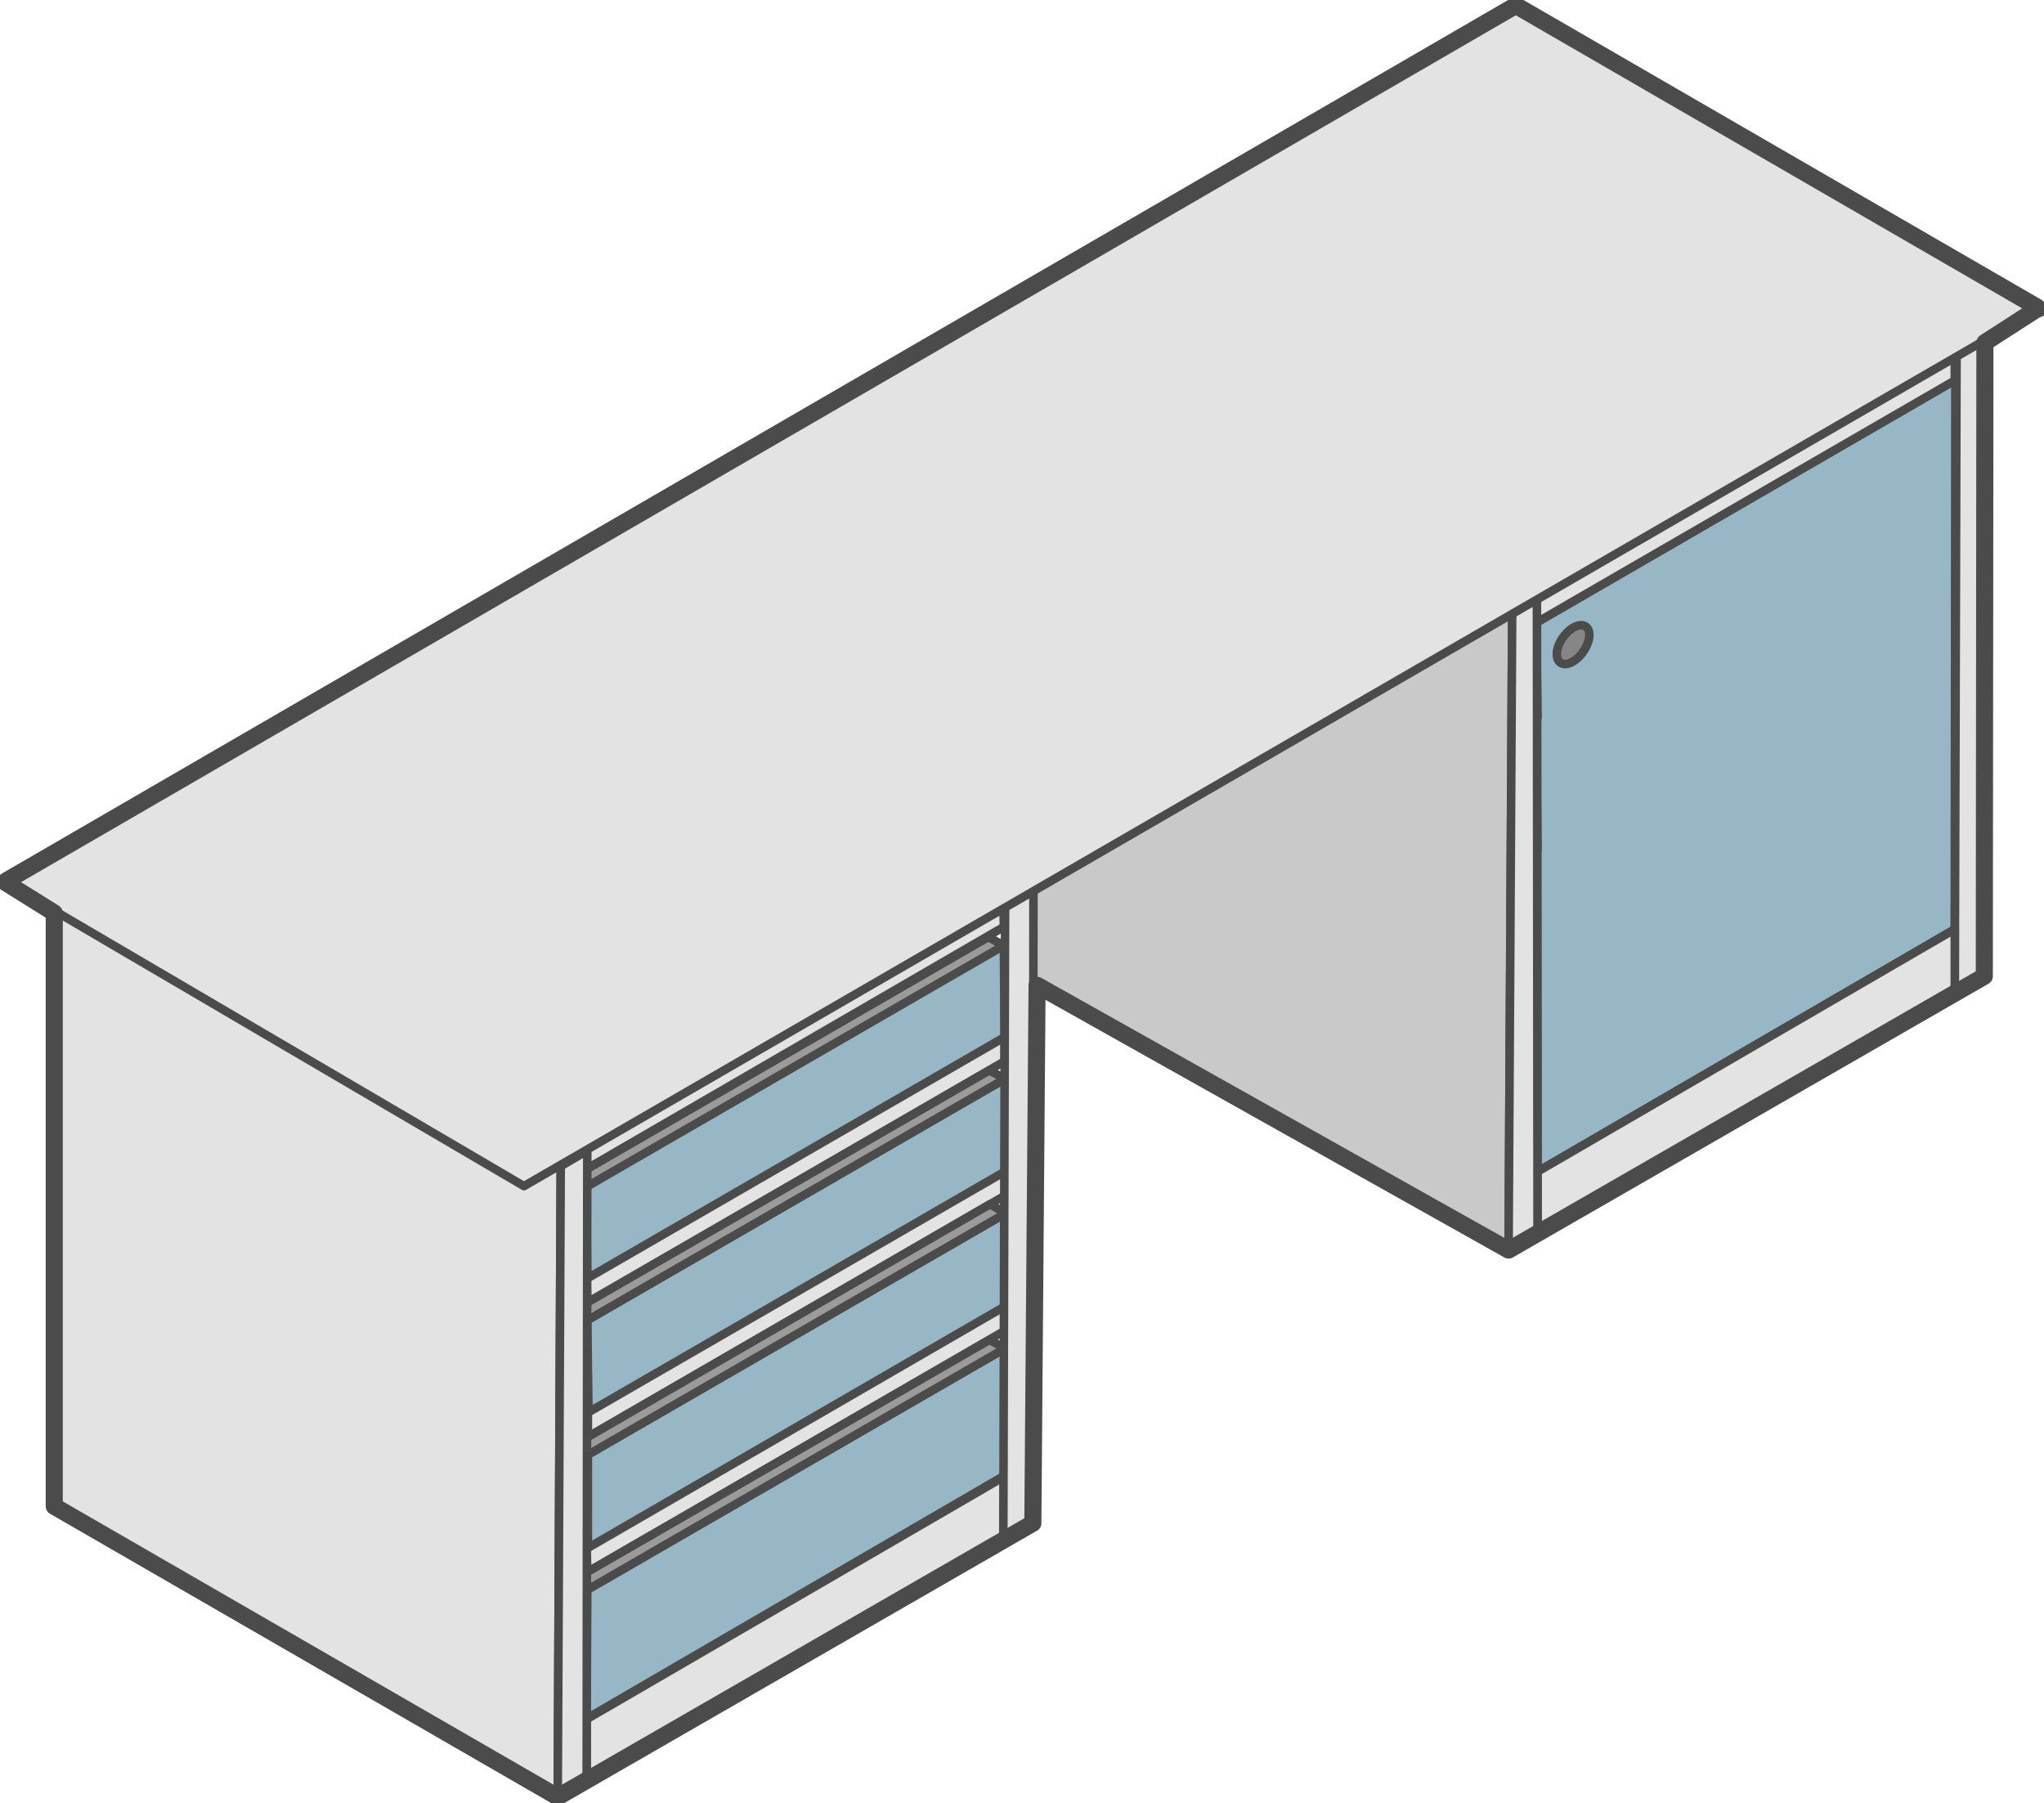 <?xml version="1.0" encoding="UTF-8"?> <!-- Generator: Adobe Illustrator 17.1.0, SVG Export Plug-In . SVG Version: 6.00 Build 0) --> <svg xmlns="http://www.w3.org/2000/svg" xmlns:xlink="http://www.w3.org/1999/xlink" id="Layer_1" x="0px" y="0px" viewBox="0 0 339 299" xml:space="preserve"> <g> <g> <path fill="#97B6C6" stroke="#4B4B4B" stroke-width="1.417" stroke-linejoin="round" stroke-miterlimit="11.474" d="M97.4,263.6 l69.3-40l-0.1,21.1l-69.3,40.3L97.4,263.6z"></path> <path fill="#E3E3E4" stroke="#4B4B4B" stroke-width="1.417" stroke-linejoin="round" stroke-miterlimit="11.474" d="M97.3,256.5 v4.3l69.3-40.1v-4.5L97.3,256.5z"></path> <path fill="#9B9B9C" stroke="#4B4B4B" stroke-width="1.417" stroke-linejoin="round" stroke-miterlimit="11.474" d="M94.3,259.4 l3.2,4.2l69.2-40l-2.6-1.4l-66.7,38.5l-0.1-4l-3.1-1.9L94.3,259.4z"></path> <path fill="#97B6C6" stroke="#4B4B4B" stroke-width="1.417" stroke-linejoin="round" stroke-miterlimit="11.474" d="M97.5,241.2 l69.3-40l0.1,15.3l-69.4,40.2V241.2z"></path> <path fill="#E3E3E4" stroke="#4B4B4B" stroke-width="1.417" stroke-linejoin="round" stroke-miterlimit="11.474" d="M97.5,234 v4.3l69.3-40.1v-4.5L97.5,234z"></path> <path fill="#9B9B9C" stroke="#4B4B4B" stroke-width="1.417" stroke-linejoin="round" stroke-miterlimit="11.474" d="M94.4,236.9 l3.2,4.3l69.2-40l-2.6-1.5l-66.7,38.6l-0.1-4l-3.2-1.9L94.4,236.9z"></path> <path fill="#97B6C6" stroke="#4B4B4B" stroke-width="1.417" stroke-linejoin="round" stroke-miterlimit="11.474" d="M97.4,218.9 l69.3-40l0.1,15.3l-69.2,40L97.4,218.9z"></path> <path fill="#E3E3E4" stroke="#4B4B4B" stroke-width="1.417" stroke-linejoin="round" stroke-miterlimit="11.474" d="M97.3,211.8 v4.3l69.3-40.1v-4.5L97.3,211.8z"></path> <path fill="#9B9B9C" stroke="#4B4B4B" stroke-width="1.417" stroke-linejoin="round" stroke-miterlimit="11.474" d="M94.3,214.7 l3.2,4.2l69.2-40l-2.6-1.4L97.4,216l-0.1-4l-3.2-1.9L94.3,214.7z"></path> <path fill="#97B6C6" stroke="#4B4B4B" stroke-width="1.417" stroke-linejoin="round" stroke-miterlimit="11.474" d="M97.2,196.7 l69.3-40l0.1,15.3l-69.2,40L97.2,196.7z"></path> <path fill="#E3E3E4" stroke="#4B4B4B" stroke-width="1.417" stroke-linejoin="round" stroke-miterlimit="11.474" d="M97.2,189.6 v4.3l69.3-40.2l-0.1-4.5L97.2,189.6z"></path> <path fill="#9B9B9C" stroke="#4B4B4B" stroke-width="1.417" stroke-linejoin="round" stroke-miterlimit="11.474" d="M94.1,192.5 l3.2,4.3l69.2-40l-2.6-1.4l-66.6,38.5l-0.1-4L94,188L94.1,192.5z"></path> <path fill="#E3E3E4" stroke="#4B4B4B" stroke-width="1.417" stroke-linejoin="round" stroke-miterlimit="11.474" d="M9,249.8 V143.2l84,48.7L92.5,298L9,249.8z"></path> <path fill="#E3E3E4" stroke="#4B4B4B" stroke-width="1.417" stroke-linejoin="round" stroke-miterlimit="11.474" d="M97.3,285.1 l69.2-40.2l-0.1,10.7l-69.1,39.7V285.1z"></path> <path fill="#E3E3E4" stroke="#4B4B4B" stroke-width="1.417" stroke-linejoin="round" stroke-miterlimit="11.474" d="M92.5,298 L93,193.4l4.4-2.6l-0.1,104.4L92.5,298z"></path> <path fill="#97B6C6" stroke="#4B4B4B" stroke-width="1.417" stroke-linejoin="round" stroke-miterlimit="11.474" d=" M254.9,103.2L324.3,63l-0.1,91.1L255,194.3L254.9,103.2z"></path> <path fill="#B0B0B1" stroke="#4B4B4B" stroke-width="1.417" stroke-linejoin="round" stroke-miterlimit="11.474" d=" M254.8,125.6l-55.7-32.5l-0.2,15.6l56.1,32.3L254.8,125.6z"></path> <path fill="#B0B0B1" stroke="#4B4B4B" stroke-width="1.417" stroke-linejoin="round" stroke-miterlimit="11.474" d=" M254.8,103.6l-55.7-32.5l-0.2,15.6l56.1,32.3L254.8,103.6z"></path> <path fill="#E3E3E4" stroke="#4B4B4B" stroke-width="1.417" stroke-linejoin="round" stroke-miterlimit="11.474" d="M254.9,98.9 v4.3l69.3-40.1v-4.5L254.9,98.9z"></path> <path fill="#C9C9CA" stroke="#4B4B4B" stroke-width="1.417" stroke-linejoin="round" stroke-miterlimit="11.474" d=" M166.7,159.9l0.1-107.4l84,48.7l-0.6,106.2L166.7,159.9z"></path> <path fill="#E3E3E4" stroke="#4B4B4B" stroke-width="1.417" stroke-linejoin="round" stroke-miterlimit="11.474" d=" M324.2,164.9l0.3-106.7l4.7-2.7L329.1,162L324.2,164.9z"></path> <path fill="#E3E3E4" stroke="#4B4B4B" stroke-width="1.417" stroke-linejoin="round" stroke-miterlimit="11.474" d="M255,194.3 l69.2-40.2v10.8L255,204.5V194.3z"></path> <path fill="#E3E3E4" stroke="#4B4B4B" stroke-width="1.417" stroke-linejoin="round" stroke-miterlimit="11.474" d=" M250.2,207.3l0.6-106l4.1-2.4l0.1,105.6L250.2,207.3z"></path> <path fill="#E3E3E4" stroke="#4B4B4B" stroke-width="1.417" stroke-linejoin="round" stroke-miterlimit="11.474" d=" M166.4,255.6l0.3-106.7l4.7-2.7l-0.1,106.5L166.4,255.6z"></path> <path fill="#E3E3E4" stroke="#4B4B4B" stroke-width="1.417" stroke-linejoin="round" stroke-miterlimit="22.926" d="M86.9,196.7 L338.2,51.2L251.4,0.9L0.8,146.2L86.9,196.7z"></path> <path fill="none" stroke="#4B4B4B" stroke-width="1.417" stroke-linejoin="round" stroke-miterlimit="11.474" d="M258.6,5.1 l-0.6-0.3"></path> <path fill="#868687" stroke="#4B4B4B" stroke-width="1.417" stroke-linejoin="round" stroke-miterlimit="11.474" d=" M260.9,104.1c1.5-0.9,2.7-0.3,2.7,1.2c0,1.5-1.2,3.5-2.7,4.4c-1.5,0.9-2.7,0.3-2.7-1.2C258.2,106.9,259.4,105,260.9,104.1z"></path> <path fill="none" stroke="#4B4B4B" stroke-width="2.835" stroke-linejoin="round" stroke-miterlimit="22.926" d="M338.1,51.2 l-0.3-0.3l-86.4-50L1,146.1l-0.1,0.1l0.1,0.2l8,5v98.4L92.5,298l78.8-45.4l0.7-89.2l78.2,43.9l78.9-45.4l0.1-105.1l8.7-5.6 L338.1,51.2z"></path> </g> </g> </svg> 